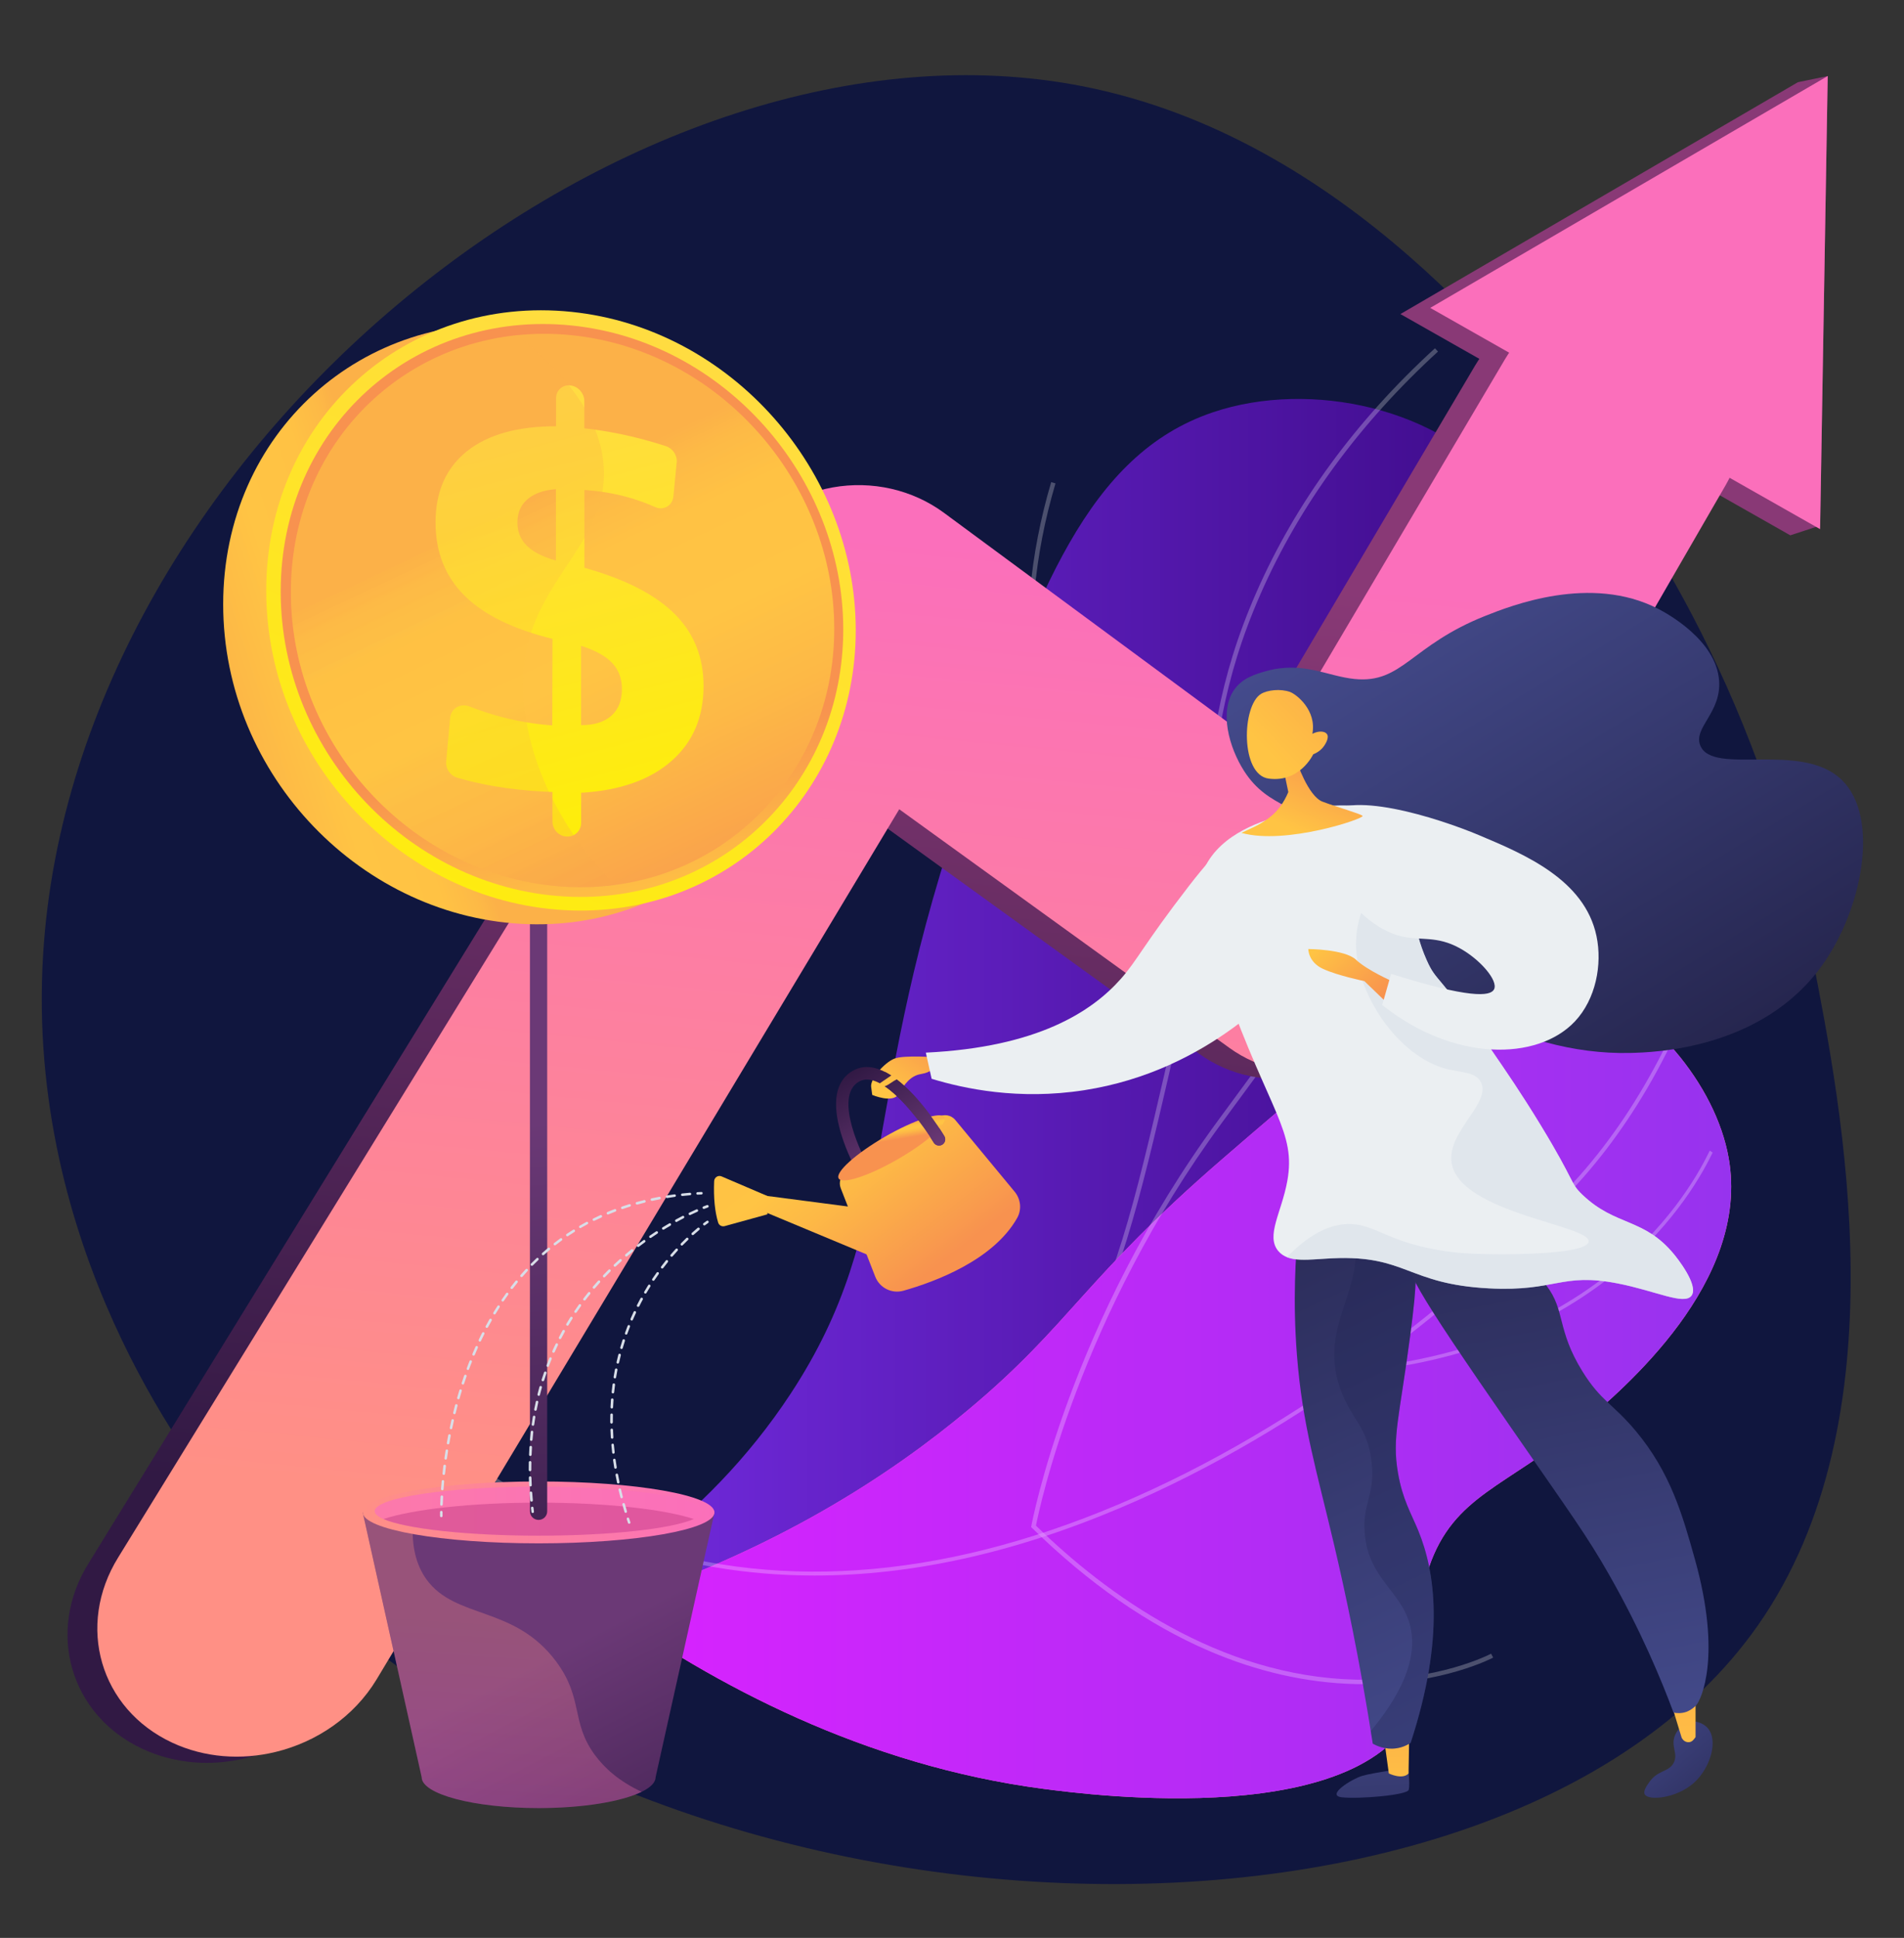<svg width="456" height="464" viewBox="0 0 456 464" fill="none" xmlns="http://www.w3.org/2000/svg">
<rect x="0" y="0" width="456" height="464" fill="#333333" stroke="none"/>
<path d="M434.046 229.102C441.198 265.632 455.714 339.672 420.994 389.193C357.969 479.076 143.649 472.754 53.132 359.423C45.301 349.631 6.041 298.51 10.326 228.529C17.749 107.14 151.873 -0.457 259.365 20.667C322.269 33.04 364.08 87.148 381.296 109.419C388.373 118.608 420.874 161.882 434.046 229.102Z" fill="#10163E"/>
<path d="M119.538 392.06C140.164 382.282 168.848 364.87 189.308 333.772C216.136 292.988 205.227 264.5 231.677 189.343C248.395 141.814 260.557 108.83 290.478 98.721C313.926 90.799 345.491 97.876 359.916 116.857C371.911 132.64 373.465 158.502 370.915 175.779C368.833 189.856 363.929 199 369.361 208.521C374.914 218.253 384.737 216.91 390.38 224.621C401.832 240.238 381.659 273.252 378.399 278.593C342.141 337.967 268.856 362.29 236.762 372.505C210.236 380.94 170.236 390.717 119.538 392.06Z" fill="url(#paint0_linear)"/>
<g opacity="0.5">
<path opacity="0.5" d="M97.584 397.959L97.524 396.888C128.425 395.289 156.128 390.43 179.863 382.478C214.883 370.724 240.202 352.467 255.125 328.204C266.819 309.208 271.904 287.269 278.935 256.91C284.548 232.678 286.343 215.009 287.928 199.407C289.995 179.053 291.624 162.968 300.889 141.859C310.289 120.433 324.684 100.758 343.665 83.391L344.39 84.175C325.514 101.452 311.21 121.007 301.87 142.282C292.681 163.24 291.051 179.249 288.999 199.513C287.415 215.145 285.619 232.859 279.976 257.152C273.186 286.454 267.814 309.615 256.03 328.763C240.972 353.252 215.457 371.66 180.195 383.489C156.385 391.486 128.576 396.36 97.584 397.959Z" fill="white"/>
<path opacity="0.5" d="M283.311 239.74L282.858 239.347C282.722 239.226 269.293 227.246 258.807 206.077C252.651 193.644 248.697 180.532 247.068 167.072C245.016 150.264 246.6 132.881 251.76 115.439L252.786 115.741C247.656 133.047 246.102 150.279 248.124 166.952C249.753 180.29 253.661 193.297 259.757 205.609C269.067 224.425 280.7 235.892 283.115 238.14C309.731 199.528 341.281 180.124 363.1 170.633C386.864 160.298 404.563 159.166 404.744 159.151L404.805 160.222C404.624 160.237 387.076 161.369 363.477 171.644C341.704 181.12 310.184 200.554 283.643 239.257L283.311 239.74Z" fill="white"/>
</g>
<path d="M144.6 384.621C170.794 403.286 206.992 422.705 249.919 428.318C260.873 429.752 328.561 438.609 339.697 407.556C343.62 396.617 337.207 389.963 342.231 375.266C348.176 357.854 360.987 356.043 378.414 341.362C388.81 332.596 419.259 306.96 414.008 277.265C410.87 259.521 395.117 241.128 378.158 234.927C353.291 225.828 330.689 244.719 292.907 277.371C259.41 306.311 256.407 317.084 231.994 337.484C213.857 352.648 185.958 371.434 144.6 384.621Z" fill="url(#paint1_linear)"/>
<path d="M144.6 384.621C170.794 403.286 206.992 422.705 249.919 428.318C260.873 429.752 328.561 438.609 339.697 407.556C343.62 396.617 337.207 389.963 342.231 375.266C348.176 357.854 360.987 356.043 378.414 341.362C388.81 332.596 419.259 306.96 414.008 277.265C410.87 259.521 395.117 241.128 378.158 234.927C353.291 225.828 330.689 244.719 292.907 277.371C259.41 306.311 256.407 317.084 231.994 337.484C213.857 352.648 185.958 371.434 144.6 384.621Z" fill="url(#paint2_linear)"/>
<g opacity="0.5">
<path opacity="0.5" d="M195.111 377.236C178.776 377.236 163.069 374.569 148.043 369.223C120.779 359.51 96.708 341.72 76.525 316.334L77.245 315.759C97.323 341.001 121.237 358.7 148.344 368.347C184.456 381.197 224.639 378.478 267.767 360.255C312.688 341.275 349.573 310.243 372.583 287.55C388.538 271.824 400.894 250.687 409.297 224.74L410.174 225.027C401.719 251.119 389.297 272.387 373.224 288.217C350.148 310.962 313.172 342.086 268.107 361.118C242.715 371.863 218.291 377.236 195.111 377.236Z" fill="white"/>
<path opacity="0.5" d="M315.021 329.121L315.01 328.708C315.01 328.591 314.577 316.2 318.013 300.177C321.192 285.381 328.426 264.372 344.822 248.279L345.395 248.881C329.15 264.832 321.975 285.664 318.819 300.343C315.746 314.62 315.769 325.997 315.816 328.272C380.058 325.855 403.536 287.704 409.204 276.044C409.368 275.714 409.438 275.572 409.485 275.502L410.174 275.961L409.824 275.737L410.174 275.961C410.151 276.009 410.046 276.209 409.94 276.421C404.202 288.211 380.42 326.846 315.419 329.133L315.021 329.121Z" fill="white"/>
<path opacity="0.5" d="M326.705 403.256C326.026 403.256 325.347 403.241 324.653 403.226C312.945 402.939 301.115 400.268 289.482 395.259C274.966 389.012 260.723 379.114 247.158 365.836L246.962 365.64L247.007 365.368C247.098 364.885 256 316.843 291.835 268.122L328.018 218.933L328.878 219.566L292.696 268.755C258.414 315.364 248.893 361.294 248.108 365.293C264.947 381.724 291.851 401.37 324.684 402.17C344.359 402.652 356.973 396.028 357.109 395.953L357.607 396.889C357.486 396.964 345.491 403.256 326.705 403.256Z" fill="white"/>
</g>
<path d="M58.881 420.955C50.688 422.946 41.907 422.373 34.106 418.737C16.814 410.679 11.005 390.747 21.19 374.346L169.693 133.183C174.566 125.337 182.82 119.875 192.28 118.185C201.711 116.495 211.428 118.728 218.942 124.266L297.343 182.116L353.261 87.555C361.621 73.402 380.225 68.8 394.77 77.159C409.225 85.458 414.31 103.489 406.192 117.567L334.114 242.244C329.633 250.015 321.907 255.598 312.944 257.559C303.937 259.521 294.551 257.635 287.248 252.339L208.229 195.243L83.038 403.618C77.652 412.505 68.689 418.571 58.881 420.955Z" fill="url(#paint3_linear)"/>
<path d="M428.765 128.174L335.396 75.198L430.591 19.686L437.728 18.207L435.917 125.835L428.765 128.174Z" fill="url(#paint4_linear)"/>
<path d="M66.019 419.476C57.825 421.468 49.044 420.895 41.243 417.258C23.951 409.201 18.142 389.269 28.327 372.867L176.83 131.705C181.704 123.859 189.957 118.397 199.418 116.707C208.848 115.017 218.565 117.25 226.079 122.788L304.48 180.638L360.399 86.077C368.758 71.924 387.362 67.322 401.908 75.681C416.363 83.98 421.448 102.011 413.33 116.088L341.266 240.781C336.785 248.552 329.06 254.135 320.097 256.096C311.089 258.058 301.704 256.172 294.401 250.875L215.366 193.765L90.176 402.139C84.789 411.027 75.841 417.092 66.019 419.476Z" fill="url(#paint5_linear)"/>
<path d="M435.903 126.695L342.534 73.719L437.728 18.208L435.903 126.695Z" fill="url(#paint6_linear)"/>
<path d="M86.871 362.124L100.978 425.512C100.978 429.601 113.517 432.92 128.998 432.92C144.464 432.92 157.018 429.601 157.018 425.512L171.126 362.124H86.871Z" fill="url(#paint7_linear)"/>
<path opacity="0.3" d="M142.503 420.246C136.618 412.279 139.832 406.757 133.193 397.824C123.174 384.365 109.096 387.775 102.14 378.164C99.726 374.814 98.142 369.835 99.123 362.124H86.886L100.994 425.512C100.994 429.601 113.532 432.92 129.013 432.92C139.681 432.92 148.946 431.351 153.683 429.027C148.161 426.462 144.736 423.264 142.503 420.246Z" fill="url(#paint8_linear)"/>
<path d="M171.111 362.124C171.111 366.213 152.25 369.533 128.998 369.533C105.732 369.533 86.886 366.213 86.886 362.124C86.886 358.035 105.747 354.716 128.998 354.716C152.25 354.716 171.111 358.02 171.111 362.124Z" fill="url(#paint9_linear)"/>
<path opacity="0.69" d="M128.983 367.692C150.657 367.692 168.228 365.064 168.228 361.822C168.228 358.581 150.657 355.953 128.983 355.953C107.308 355.953 89.737 358.581 89.737 361.822C89.737 365.064 107.308 367.692 128.983 367.692Z" fill="url(#paint10_linear)"/>
<path d="M91.835 363.708C97.085 366.017 111.737 367.692 128.998 367.692C146.26 367.692 160.896 366.032 166.162 363.708C159.07 361.37 145.098 359.785 128.998 359.785C112.898 359.785 98.926 361.37 91.835 363.708Z" fill="#C53C85" fill-opacity="0.49"/>
<path d="M128.983 363.92C127.836 363.92 126.916 362.999 126.916 361.852V219.325C126.916 218.178 127.836 217.258 128.983 217.258C130.13 217.258 131.05 218.178 131.05 219.325V361.852C131.065 362.999 130.13 363.92 128.983 363.92Z" fill="url(#paint11_linear)"/>
<path d="M194.633 154.206C194.633 192.407 164.762 222.447 126.593 221.28C86.865 220.06 53.45 185.753 53.45 144.688C53.45 103.622 86.865 73.825 126.593 77.964C164.762 81.932 194.633 116.005 194.633 154.206Z" fill="url(#paint12_linear)"/>
<path d="M204.947 150.917C204.947 189.117 175.077 219.158 136.908 217.991C97.179 216.77 63.764 182.464 63.764 141.398C63.764 100.343 97.179 70.536 136.908 74.674C175.077 78.643 204.947 112.716 204.947 150.917Z" fill="url(#paint13_linear)"/>
<path d="M201.955 150.715C201.955 187.229 173.379 215.9 136.908 214.723C99.025 213.492 67.223 180.756 67.223 141.632C67.223 102.508 99.025 74.059 136.908 77.932C173.368 81.667 201.955 114.191 201.955 150.715Z" fill="url(#paint14_linear)"/>
<path d="M199.801 150.566C199.801 185.881 172.148 213.576 136.897 212.388C100.33 211.157 69.663 179.535 69.663 141.791C69.663 104.046 100.33 76.552 136.897 80.256C172.148 83.832 199.801 115.252 199.801 150.566Z" fill="url(#paint15_linear)"/>
<path d="M136.547 92.278C138.425 92.459 139.942 94.146 139.942 96.045V102.55C143.688 102.964 147.445 103.622 151.212 104.503C153.981 105.15 156.74 105.935 159.478 106.826C161.123 107.368 162.237 109.023 162.067 110.731L161.271 118.881C161.059 121.046 158.926 122.319 156.91 121.417C155.106 120.611 153.26 119.921 151.371 119.348C148.071 118.35 144.58 117.692 140.919 117.395L139.964 117.321V135.944C149.747 138.682 156.931 142.364 161.579 147.001C166.195 151.606 168.497 157.358 168.497 164.255C168.497 171.715 165.951 177.689 160.836 182.188C155.7 186.719 148.495 189.266 139.178 189.818V196.991C139.178 198.901 137.661 200.376 135.783 200.302H135.719C133.841 200.227 132.313 198.614 132.313 196.704V189.627L130.795 189.563C126.424 189.361 122.243 188.916 118.242 188.226C115.282 187.706 112.395 187.048 109.573 186.231C107.864 185.743 106.697 184.109 106.856 182.368L107.801 171.884C108.002 169.624 110.284 168.298 112.438 169.147C114.953 170.134 117.489 170.972 120.067 171.651C124.078 172.712 128.143 173.391 132.26 173.688L132.323 152.975C122.932 150.651 115.897 147.213 111.281 142.65C106.644 138.066 104.31 132.209 104.31 125.078C104.31 117.703 106.835 112.005 111.865 108.015C116.873 104.036 123.983 102.062 133.172 102.062V95.419C133.141 93.499 134.669 92.098 136.547 92.278ZM133.14 117.13C130.233 117.342 127.973 118.138 126.349 119.518C124.726 120.908 123.919 122.765 123.919 125.11C123.919 127.328 124.673 129.174 126.169 130.659C127.665 132.145 129.989 133.334 133.14 134.214V117.13ZM139.157 154.63V173.625C142.309 173.635 144.728 172.882 146.426 171.364C148.113 169.858 148.951 167.725 148.951 164.976C148.951 162.462 148.166 160.382 146.606 158.726C145.036 157.06 142.553 155.702 139.157 154.63Z" fill="url(#paint16_linear)"/>
<path opacity="0.3" d="M125.522 159.214C127.644 138.225 146.935 129.344 144.42 110.031C142.871 98.136 133.851 88.108 123.792 80.277C93.274 83.481 69.674 108.747 69.674 141.801C69.674 179.546 100.341 211.167 136.908 212.398C140.462 212.515 143.922 212.335 147.296 211.889C132.769 197.426 123.696 177.243 125.522 159.214Z" fill="url(#paint17_linear)"/>
<path d="M404.75 412.034C406.027 412.106 407.748 412.431 408.895 413.66C411.671 416.625 409.617 423.33 405.712 426.855C401.566 430.578 394.866 431.229 393.922 429.656C393.46 428.879 394.404 427.541 394.959 426.746C397.069 423.728 399.604 424.36 400.807 422.137C402.047 419.878 399.993 418.143 401.196 415.396C401.973 413.624 403.602 412.594 404.75 412.034Z" fill="url(#paint18_linear)"/>
<path d="M337.229 423.292C337.229 423.292 337.726 427.203 337.394 428.531C337.063 429.841 325.349 430.792 321.389 430.343C317.411 429.895 323.747 425.929 326.288 425.194C328.812 424.44 337.229 423.292 337.229 423.292Z" fill="url(#paint19_linear)"/>
<path d="M331.367 415.52L332.618 424.621C332.618 424.621 335.81 426.221 337.34 424.642L337.508 415.104L331.367 415.52Z" fill="url(#paint20_linear)"/>
<path d="M310.967 293.818C310.273 300.699 309.594 311.396 310.605 324.373C311.918 341.272 315.298 351.97 319.538 369.986C322.133 381.001 325.618 397.206 328.772 417.485C329.511 417.907 331.654 419.009 334.43 418.602C335.984 418.375 337.146 417.757 337.84 417.304C346.124 391.985 343.68 376.293 339.681 366.515C337.976 362.351 335.909 359.062 334.807 352.649C333.344 344.169 335.154 339.431 337.735 319.801C339.575 305.814 339.259 303.641 338.036 301.544C333.133 293.154 318.195 293.32 310.967 293.818Z" fill="url(#paint21_linear)"/>
<path opacity="0.3" d="M339.681 366.515C337.976 362.351 335.909 359.061 334.808 352.649C333.344 344.169 335.155 339.431 337.735 319.801C339.576 305.813 339.259 303.641 338.037 301.543C335.381 296.987 329.753 294.965 324.004 294.135C324.08 294.437 324.155 294.723 324.215 295.01C327.233 308.771 315.736 317.16 320.911 332.294C323.461 339.748 327.55 341.453 328.501 350.114C329.391 358.216 326.162 359.906 326.856 367.27C327.882 378.284 335.713 380.94 337.75 389.374C339.078 394.852 337.961 402.864 328.304 414.467C328.47 415.463 328.621 416.474 328.787 417.485C329.527 417.907 331.669 419.009 334.445 418.601C336 418.375 337.161 417.756 337.856 417.304C346.124 391.985 343.68 376.293 339.681 366.515Z" fill="#212350"/>
<path d="M399.94 406.868L402.684 415.861C403.044 417.074 404.519 417.574 405.411 416.735C405.634 416.521 405.857 416.253 406.08 415.914V404.869L399.94 406.868Z" fill="url(#paint22_linear)"/>
<path d="M337.735 300.367C335.879 303.128 338.022 307.353 361.982 341.966C376.151 362.441 379.983 367.572 385.37 377.032C393.065 390.552 397.924 402.336 400.806 410.061C401.5 410.197 402.677 410.318 403.959 409.85C403.959 409.85 405.181 409.397 406.192 408.341C407.384 407.089 412.454 396.617 405.891 373.23C402.948 362.743 400.096 352.589 391.737 342.6C386.29 336.097 383.408 335.493 378.987 328.356C372.786 318.337 374.944 313.796 370.372 307.82C362.073 296.987 341.643 294.527 337.735 300.367Z" fill="url(#paint23_linear)"/>
<path d="M319.961 202.124C311.723 192.271 303.937 193.946 297.947 184.591C294.401 179.053 291.866 170.241 295.684 165.006C297.66 162.29 300.723 161.399 303.168 160.705C312.085 158.216 317.773 161.912 324.428 162.576C335.925 163.708 337.796 154.579 355.737 147.457C361.787 145.058 380.98 137.423 397.17 145.798C399.252 146.884 410.991 153.236 411.716 162.954C412.289 170.649 405.499 174.225 407.204 178.48C410.146 185.903 431.527 177.273 441.184 186.824C450.192 195.726 446.133 217.605 436.34 231.215C421.855 251.343 395.888 251.977 390.456 252.113C363.251 252.776 335.533 236.013 327.415 216.669C325.65 212.459 324.639 207.722 319.961 202.124Z" fill="url(#paint24_linear)"/>
<path d="M224.524 253.184C224.524 253.184 216.527 252.536 214.174 253.486C211.835 254.422 208.38 258.299 208.636 260.231C208.893 262.162 208.893 262.162 208.893 262.162C208.893 262.162 213.857 264.29 215.23 261.936C216.588 259.582 218.082 257.56 220.556 257.168C223.016 256.76 224.524 255.553 224.524 253.184Z" fill="url(#paint25_linear)"/>
<path d="M201.348 284.493L209.617 305.678C210.673 308.379 213.585 309.827 216.377 309.043C223.906 306.915 237.908 301.74 243.612 291.615C244.743 289.609 244.472 287.104 242.993 285.323L228.78 268.152C227.784 266.96 226.064 266.659 224.736 267.458L202.661 280.631C201.348 281.43 200.79 283.06 201.348 284.493Z" fill="url(#paint26_linear)"/>
<path d="M178.61 285.685L206.81 289.367L209.949 301.347L179.983 288.854L178.61 285.685Z" fill="url(#paint27_linear)"/>
<path d="M171.035 282.803C170.869 286.862 171.216 290.121 171.986 292.702C172.182 293.381 172.876 293.758 173.555 293.577L183.785 290.755V286.364L172.816 281.672C171.986 281.31 171.08 281.913 171.035 282.803Z" fill="url(#paint28_linear)"/>
<path d="M205.995 280.148C205.467 280.148 204.954 279.861 204.683 279.363C204.29 278.639 195.116 261.453 204.321 256.338C213.344 251.313 224.886 269.888 226.169 272.03C226.591 272.739 226.365 273.645 225.656 274.082C224.947 274.505 224.041 274.278 223.604 273.569C220.722 268.801 211.276 255.855 205.769 258.948C199.221 262.6 207.218 277.794 207.308 277.945C207.7 278.669 207.429 279.575 206.705 279.967C206.478 280.088 206.237 280.148 205.995 280.148Z" fill="url(#paint29_linear)"/>
<path d="M226.215 267.518C227.075 268.997 222.08 273.478 215.079 277.522C208.078 281.566 201.711 283.648 200.851 282.154C199.99 280.676 204.985 276.194 211.986 272.151C218.987 268.122 225.355 266.04 226.215 267.518Z" fill="url(#paint30_linear)"/>
<path d="M226.169 272.03C225.233 270.476 218.851 260.2 211.97 256.669C211.88 257.68 211.623 258.691 211.216 259.657C216.15 262.584 221.552 270.159 223.619 273.569C224.041 274.278 224.962 274.504 225.671 274.082C226.365 273.644 226.591 272.739 226.169 272.03Z" fill="url(#paint31_linear)"/>
<path d="M216.573 255.387L210.703 259.385C210.703 259.385 210.748 261.106 213.208 259.385C215.667 257.665 217.282 257.545 217.282 257.545L216.573 255.387Z" fill="url(#paint32_linear)"/>
<path d="M221.733 252.038C222.201 254.12 222.653 256.202 223.121 258.3C230.892 260.668 243.959 263.475 259.681 261.031C289.783 256.353 307.588 235.893 312.401 229.948C312.461 216.278 308.206 204.252 301.265 202.788C299.922 202.502 300.405 191.834 284.804 212.053C273.834 226.266 272.401 229.918 268.387 234.429C261.507 242.17 248.546 250.755 221.733 252.038Z" fill="url(#paint33_linear)"/>
<path d="M335.471 197.552C327.369 189.374 310.771 194.127 307.497 195.063C302.744 196.421 292.559 199.333 288.515 207.737C286.599 211.736 286.252 216.564 293.419 236.541C304.177 266.492 310.454 270.944 308.297 282.803C306.939 290.287 303.106 295.885 306.124 299.522C308.598 302.494 313.457 301.513 319.311 301.257C336.86 300.502 337.086 307.458 356.611 308.469C372.725 309.299 373.797 304.621 387.467 307.292C396.581 309.073 403.401 312.588 405.121 310.204C406.916 307.715 401.499 301.015 400.941 300.336C393.714 291.54 386.939 293.667 379.002 286.078C375.909 283.12 377.448 283.286 368.998 269.42C364.396 261.86 360.639 256.398 357.109 251.268C344.283 232.618 344.087 235.289 341.688 229.887C334.551 213.848 342.714 204.87 335.471 197.552Z" fill="url(#paint34_linear)"/>
<path opacity="0.57" d="M400.926 300.351C393.699 291.555 386.924 293.682 378.987 286.093C375.894 283.135 377.433 283.301 368.983 269.435C364.381 261.875 360.624 256.413 357.094 251.283C344.268 232.633 344.072 235.304 341.673 229.902C336.135 217.454 339.817 209.261 338.353 202.788C330.206 208.582 325.151 216.79 324.774 224.923C324.185 237.643 334.928 253.124 346.652 256.006C349.957 256.821 353.246 256.609 354.604 258.993C357.441 263.958 346.501 270.883 347.648 278.397C349.489 290.483 381.024 293.335 380.481 297.304C380.089 300.155 363.491 300.427 356.852 300.291C352.959 300.216 349.293 300.14 344.419 299.295C332.363 297.213 329.361 293.275 323.521 293.079C319.643 292.943 314.498 294.497 308.191 301.03C310.877 302.102 314.785 301.483 319.296 301.287C336.845 300.533 337.071 307.488 356.596 308.499C372.71 309.329 373.782 304.652 387.452 307.322C396.566 309.103 403.386 312.619 405.106 310.235C406.901 307.715 401.469 301.015 400.926 300.351Z" fill="#D8DEE8"/>
<path d="M333.358 234.911C333.358 234.911 327.432 232.315 324.751 229.791C322.069 227.268 313.335 227.232 313.335 227.232C313.335 227.232 313.281 230.35 316.869 231.99C320.456 233.631 326.762 234.911 326.762 234.911L332.289 240.246L333.358 234.911Z" fill="url(#paint35_linear)"/>
<path d="M317.169 195.847C321.862 188.544 344.645 195.937 354.242 199.981C365.076 204.538 379.5 210.588 382.352 224.123C383.785 230.958 382.186 239.242 377.192 244.553C368.214 254.089 348.071 254.24 331.035 240.63C331.745 238.14 332.454 235.666 333.163 233.176C351.843 239.061 356.943 238.623 357.818 236.888C358.874 234.806 354.483 229.706 349.579 227.02C344.087 224.002 340.27 225.255 335.773 224.229C323.28 221.347 312.929 202.44 317.169 195.847Z" fill="url(#paint36_linear)"/>
<path d="M310.498 182.182C310.498 182.182 313.271 190.63 316.73 191.941C320.189 193.253 325.646 194.768 326.332 195.345C327.018 195.923 307.978 202.403 297.318 199.421C300.36 198.031 301.18 197.578 301.18 197.578C301.985 197.125 303.506 196.298 304.922 194.986C305.891 194.096 307.397 192.425 308.545 189.646L307.546 184.852L310.498 182.182Z" fill="url(#paint37_linear)"/>
<path d="M314.508 180.606C314.508 180.606 311.338 187.457 303.797 186.418C297.056 185.476 297.39 168.981 301.995 166.156C303.53 165.214 306.633 164.857 308.935 165.669C310.537 166.253 315.375 170.085 314.307 175.702C315.809 174.923 317.277 175.053 317.778 175.735C318.445 176.612 317.377 178.203 317.144 178.56C316.276 179.826 315.075 180.378 314.508 180.606Z" fill="url(#paint38_linear)"/>
<path d="M105.686 363.271C105.52 363.271 105.384 363.135 105.384 362.969C105.384 362.969 105.384 362.653 105.384 362.049C105.384 361.883 105.535 361.747 105.686 361.747C105.852 361.747 105.988 361.883 105.988 362.049C105.988 362.638 105.988 362.954 105.988 362.954C106.003 363.135 105.867 363.271 105.686 363.271C105.701 363.271 105.686 363.271 105.686 363.271Z" fill="#D8DEE8"/>
<path d="M105.731 360.525C105.55 360.525 105.414 360.374 105.43 360.208C105.445 359.665 105.475 359.046 105.52 358.352C105.535 358.186 105.671 358.051 105.837 358.066C106.003 358.081 106.139 358.217 106.124 358.383C106.078 359.062 106.063 359.68 106.033 360.223C106.033 360.389 105.897 360.525 105.731 360.525ZM105.943 356.828C105.927 356.828 105.927 356.828 105.912 356.828C105.746 356.813 105.611 356.662 105.626 356.496C105.671 355.908 105.716 355.289 105.777 354.656C105.792 354.49 105.943 354.354 106.109 354.384C106.275 354.399 106.395 354.55 106.38 354.716C106.32 355.365 106.274 355.968 106.229 356.557C106.229 356.708 106.093 356.828 105.943 356.828ZM106.274 353.147C106.259 353.147 106.259 353.147 106.244 353.147C106.078 353.132 105.958 352.981 105.973 352.815C106.033 352.226 106.109 351.608 106.184 350.974C106.199 350.808 106.35 350.687 106.531 350.702C106.697 350.717 106.818 350.883 106.803 351.049C106.727 351.683 106.652 352.287 106.591 352.875C106.561 353.026 106.44 353.147 106.274 353.147ZM106.742 349.48C106.727 349.48 106.712 349.48 106.697 349.48C106.531 349.45 106.41 349.299 106.44 349.133C106.531 348.53 106.622 347.926 106.712 347.307C106.742 347.141 106.893 347.021 107.059 347.051C107.225 347.081 107.346 347.232 107.316 347.398C107.21 348.017 107.119 348.62 107.044 349.224C107.029 349.375 106.893 349.48 106.742 349.48ZM107.316 345.829C107.301 345.829 107.285 345.829 107.255 345.829C107.089 345.799 106.984 345.648 107.014 345.482C107.119 344.878 107.225 344.275 107.346 343.656C107.376 343.49 107.542 343.384 107.708 343.415C107.874 343.445 107.98 343.611 107.949 343.777C107.829 344.395 107.723 344.999 107.617 345.587C107.602 345.723 107.467 345.829 107.316 345.829ZM108.025 342.207C108.01 342.207 107.98 342.207 107.964 342.207C107.798 342.177 107.693 342.011 107.723 341.845C107.844 341.257 107.98 340.653 108.115 340.035C108.145 339.869 108.311 339.763 108.477 339.808C108.643 339.839 108.749 340.005 108.704 340.17C108.568 340.774 108.432 341.378 108.311 341.966C108.281 342.117 108.161 342.207 108.025 342.207ZM108.84 338.616C108.809 338.616 108.794 338.616 108.764 338.601C108.598 338.556 108.493 338.39 108.538 338.224C108.689 337.636 108.84 337.032 108.99 336.428C109.036 336.263 109.202 336.172 109.368 336.217C109.534 336.263 109.624 336.428 109.579 336.594C109.413 337.198 109.262 337.786 109.126 338.375C109.096 338.511 108.975 338.616 108.84 338.616ZM109.79 335.04C109.76 335.04 109.73 335.04 109.7 335.025C109.534 334.98 109.443 334.814 109.488 334.648C109.654 334.06 109.835 333.471 110.016 332.868C110.062 332.702 110.243 332.611 110.394 332.671C110.56 332.717 110.65 332.898 110.59 333.049C110.409 333.637 110.243 334.226 110.077 334.814C110.047 334.95 109.926 335.04 109.79 335.04ZM110.861 331.51C110.831 331.51 110.801 331.51 110.771 331.495C110.605 331.449 110.53 331.268 110.575 331.102C110.771 330.514 110.967 329.94 111.163 329.352C111.224 329.186 111.39 329.11 111.556 329.171C111.722 329.231 111.797 329.397 111.737 329.563C111.54 330.152 111.344 330.725 111.148 331.298C111.118 331.434 110.997 331.51 110.861 331.51ZM112.069 328.024C112.038 328.024 111.993 328.024 111.963 328.009C111.797 327.949 111.722 327.768 111.782 327.617C111.993 327.043 112.219 326.47 112.446 325.881C112.506 325.731 112.687 325.64 112.838 325.716C112.989 325.776 113.079 325.957 113.004 326.108C112.778 326.681 112.551 327.255 112.34 327.828C112.31 327.949 112.204 328.024 112.069 328.024ZM113.427 324.599C113.381 324.599 113.351 324.584 113.306 324.569C113.155 324.508 113.079 324.327 113.14 324.161C113.381 323.588 113.623 323.03 113.879 322.456C113.955 322.305 114.136 322.23 114.287 322.305C114.437 322.381 114.513 322.562 114.437 322.713C114.181 323.271 113.94 323.829 113.713 324.403C113.668 324.524 113.547 324.599 113.427 324.599ZM114.935 321.234C114.89 321.234 114.845 321.219 114.8 321.204C114.649 321.129 114.588 320.947 114.649 320.797C114.905 320.238 115.177 319.68 115.464 319.137C115.539 318.986 115.72 318.926 115.871 319.001C116.022 319.077 116.082 319.258 116.007 319.408C115.735 319.952 115.464 320.51 115.192 321.053C115.162 321.174 115.056 321.234 114.935 321.234ZM116.595 317.945C116.55 317.945 116.49 317.93 116.444 317.915C116.293 317.839 116.233 317.643 116.324 317.507C116.61 316.964 116.912 316.421 117.214 315.893C117.304 315.742 117.485 315.697 117.636 315.772C117.787 315.863 117.832 316.044 117.757 316.195C117.455 316.723 117.153 317.266 116.867 317.809C116.806 317.884 116.701 317.945 116.595 317.945ZM118.421 314.731C118.361 314.731 118.315 314.716 118.27 314.686C118.119 314.595 118.074 314.414 118.164 314.263C118.481 313.735 118.813 313.207 119.145 312.694C119.236 312.558 119.432 312.513 119.568 312.603C119.703 312.694 119.749 312.89 119.658 313.026C119.326 313.539 119.009 314.067 118.692 314.58C118.617 314.686 118.527 314.731 118.421 314.731ZM120.397 311.638C120.337 311.638 120.277 311.623 120.232 311.593C120.096 311.502 120.05 311.306 120.156 311.17C120.503 310.657 120.85 310.159 121.212 309.646C121.318 309.51 121.499 309.48 121.635 309.571C121.771 309.676 121.801 309.857 121.71 309.993C121.348 310.491 121.001 310.989 120.654 311.502C120.594 311.577 120.503 311.638 120.397 311.638ZM122.555 308.635C122.495 308.635 122.419 308.62 122.374 308.575C122.238 308.469 122.208 308.273 122.314 308.152C122.691 307.669 123.068 307.187 123.461 306.704C123.566 306.568 123.762 306.553 123.898 306.659C124.034 306.764 124.049 306.96 123.943 307.096C123.551 307.564 123.174 308.047 122.812 308.53C122.751 308.605 122.646 308.635 122.555 308.635ZM124.894 305.783C124.818 305.783 124.758 305.753 124.698 305.708C124.577 305.602 124.562 305.406 124.668 305.27C125.075 304.803 125.482 304.35 125.905 303.897C126.026 303.777 126.207 303.762 126.342 303.882C126.463 304.003 126.478 304.184 126.358 304.32C125.935 304.772 125.528 305.225 125.135 305.693C125.06 305.753 124.969 305.783 124.894 305.783ZM127.384 303.083C127.308 303.083 127.233 303.052 127.172 302.992C127.052 302.871 127.052 302.675 127.172 302.554C127.61 302.117 128.047 301.679 128.5 301.257C128.621 301.136 128.817 301.151 128.938 301.272C129.058 301.393 129.043 301.589 128.923 301.709C128.485 302.132 128.047 302.554 127.61 302.992C127.55 303.052 127.474 303.083 127.384 303.083ZM130.054 300.548C129.964 300.548 129.888 300.517 129.828 300.442C129.722 300.321 129.722 300.125 129.858 300.004C130.311 299.597 130.779 299.19 131.261 298.797C131.397 298.692 131.578 298.707 131.699 298.843C131.805 298.978 131.789 299.159 131.654 299.28C131.186 299.672 130.718 300.065 130.265 300.472C130.205 300.517 130.13 300.548 130.054 300.548ZM132.891 298.179C132.8 298.179 132.71 298.133 132.65 298.058C132.544 297.922 132.574 297.726 132.71 297.635C133.193 297.258 133.691 296.881 134.189 296.519C134.324 296.413 134.521 296.443 134.611 296.594C134.717 296.73 134.686 296.926 134.536 297.017C134.038 297.379 133.555 297.741 133.072 298.118C133.027 298.164 132.951 298.179 132.891 298.179ZM135.878 296.021C135.773 296.021 135.682 295.976 135.622 295.885C135.531 295.749 135.562 295.553 135.697 295.463C136.21 295.116 136.723 294.784 137.252 294.452C137.402 294.361 137.584 294.407 137.674 294.542C137.765 294.678 137.719 294.874 137.584 294.965C137.055 295.297 136.557 295.629 136.044 295.961C135.984 296.006 135.924 296.021 135.878 296.021ZM138.987 294.059C138.881 294.059 138.776 293.999 138.715 293.909C138.625 293.758 138.685 293.577 138.821 293.486C139.349 293.184 139.892 292.883 140.435 292.581C140.586 292.505 140.767 292.551 140.843 292.701C140.918 292.852 140.873 293.033 140.722 293.109C140.179 293.396 139.651 293.697 139.123 293.999C139.092 294.059 139.047 294.059 138.987 294.059ZM142.231 292.324C142.125 292.324 142.004 292.264 141.959 292.158C141.884 292.007 141.944 291.826 142.095 291.751C142.638 291.479 143.196 291.208 143.77 290.951C143.921 290.876 144.102 290.951 144.177 291.102C144.253 291.253 144.177 291.434 144.026 291.51C143.468 291.766 142.91 292.023 142.367 292.294C142.336 292.309 142.276 292.324 142.231 292.324ZM145.596 290.8C145.475 290.8 145.369 290.725 145.309 290.604C145.249 290.453 145.324 290.272 145.475 290.197C146.033 289.955 146.607 289.729 147.195 289.518C147.346 289.457 147.527 289.533 147.587 289.699C147.648 289.85 147.572 290.031 147.406 290.091C146.833 290.302 146.26 290.529 145.701 290.77C145.671 290.8 145.626 290.8 145.596 290.8ZM149.036 289.503C148.915 289.503 148.794 289.427 148.749 289.291C148.689 289.125 148.779 288.96 148.945 288.899C149.519 288.703 150.107 288.507 150.711 288.326C150.877 288.281 151.043 288.371 151.088 288.522C151.133 288.688 151.043 288.854 150.892 288.899C150.303 289.08 149.73 289.276 149.157 289.473C149.096 289.488 149.066 289.503 149.036 289.503ZM152.551 288.416C152.416 288.416 152.295 288.326 152.25 288.19C152.204 288.024 152.295 287.858 152.461 287.813C153.049 287.647 153.653 287.496 154.257 287.345C154.422 287.3 154.588 287.405 154.634 287.571C154.679 287.737 154.573 287.903 154.407 287.949C153.804 288.099 153.215 288.25 152.642 288.416C152.612 288.401 152.582 288.416 152.551 288.416ZM156.128 287.526C155.992 287.526 155.856 287.436 155.826 287.285C155.796 287.119 155.901 286.953 156.067 286.923C156.671 286.787 157.274 286.666 157.878 286.56C158.044 286.53 158.21 286.636 158.24 286.802C158.27 286.968 158.164 287.134 157.999 287.164C157.395 287.285 156.791 287.405 156.203 287.526C156.173 287.526 156.143 287.526 156.128 287.526ZM159.749 286.847C159.598 286.847 159.477 286.741 159.447 286.591C159.417 286.425 159.538 286.274 159.704 286.244C160.307 286.153 160.911 286.062 161.529 285.972C161.695 285.957 161.846 286.062 161.876 286.228C161.891 286.394 161.786 286.545 161.62 286.575C161.001 286.651 160.398 286.741 159.809 286.847C159.779 286.847 159.764 286.847 159.749 286.847ZM163.4 286.364C163.249 286.364 163.114 286.244 163.098 286.093C163.083 285.927 163.204 285.776 163.37 285.761C163.974 285.7 164.592 285.64 165.211 285.58C165.377 285.565 165.528 285.685 165.543 285.851C165.558 286.017 165.437 286.168 165.271 286.183C164.653 286.228 164.049 286.289 163.446 286.364C163.415 286.364 163.415 286.364 163.4 286.364Z" fill="#D8DEE8"/>
<path d="M167.067 286.047C166.901 286.047 166.765 285.927 166.765 285.761C166.75 285.595 166.886 285.444 167.052 285.444C167.354 285.429 167.67 285.414 167.972 285.399C168.153 285.384 168.289 285.519 168.289 285.685C168.289 285.851 168.168 286.002 168.002 286.002C167.701 286.017 167.399 286.032 167.082 286.047C167.082 286.047 167.082 286.047 167.067 286.047Z" fill="#D8DEE8"/>
<path d="M168.561 289.457C168.44 289.457 168.32 289.382 168.274 289.261C168.214 289.11 168.289 288.929 168.44 288.869C168.999 288.643 169.315 288.537 169.315 288.537C169.481 288.477 169.647 288.567 169.708 288.733C169.768 288.899 169.678 289.065 169.512 289.126C169.512 289.126 169.21 289.231 168.667 289.442C168.636 289.457 168.606 289.457 168.561 289.457Z" fill="#D8DEE8"/>
<path d="M127.294 359.544C127.143 359.544 127.007 359.424 126.992 359.273C126.932 358.654 126.886 358.051 126.841 357.447C126.826 357.281 126.962 357.13 127.128 357.115C127.294 357.115 127.445 357.236 127.46 357.402C127.505 358.005 127.55 358.609 127.611 359.212C127.626 359.378 127.505 359.529 127.339 359.544C127.309 359.544 127.294 359.544 127.294 359.544ZM127.037 355.908C126.871 355.908 126.735 355.787 126.735 355.621C126.705 355.003 126.675 354.399 126.66 353.796C126.66 353.63 126.796 353.479 126.962 353.479C127.128 353.479 127.279 353.615 127.279 353.781C127.294 354.384 127.324 354.988 127.354 355.591C127.369 355.757 127.233 355.908 127.067 355.908C127.052 355.908 127.037 355.908 127.037 355.908ZM126.932 352.272C126.766 352.272 126.63 352.136 126.63 351.97V351.502C126.63 351.049 126.63 350.582 126.645 350.129C126.645 349.963 126.766 349.827 126.962 349.827C127.128 349.827 127.263 349.963 127.263 350.144C127.248 350.597 127.248 351.049 127.248 351.502V351.955C127.248 352.136 127.113 352.272 126.932 352.272C126.947 352.272 126.947 352.272 126.932 352.272ZM127.007 348.62C126.992 348.62 126.992 348.62 127.007 348.62C126.826 348.62 126.69 348.469 126.705 348.303C126.735 347.685 126.766 347.081 126.796 346.478C126.811 346.312 126.947 346.176 127.128 346.191C127.294 346.206 127.429 346.342 127.414 346.523C127.369 347.126 127.339 347.73 127.324 348.333C127.294 348.499 127.158 348.62 127.007 348.62ZM127.233 344.999C127.218 344.999 127.218 344.999 127.203 344.999C127.037 344.984 126.916 344.833 126.932 344.667C126.992 344.048 127.052 343.445 127.113 342.841C127.128 342.675 127.279 342.555 127.445 342.57C127.611 342.585 127.731 342.736 127.716 342.902C127.656 343.49 127.595 344.094 127.535 344.712C127.52 344.878 127.384 344.999 127.233 344.999ZM127.641 341.378C127.626 341.378 127.611 341.378 127.595 341.378C127.429 341.347 127.309 341.197 127.339 341.031C127.429 340.427 127.52 339.823 127.611 339.22C127.641 339.054 127.792 338.948 127.958 338.963C128.124 338.994 128.244 339.144 128.214 339.31C128.108 339.899 128.018 340.502 127.942 341.106C127.927 341.257 127.792 341.378 127.641 341.378ZM128.244 337.787C128.229 337.787 128.199 337.787 128.184 337.787C128.018 337.756 127.912 337.59 127.942 337.424C128.063 336.821 128.184 336.217 128.32 335.629C128.35 335.463 128.516 335.357 128.682 335.403C128.848 335.433 128.953 335.599 128.908 335.765C128.772 336.353 128.652 336.942 128.546 337.545C128.516 337.681 128.38 337.787 128.244 337.787ZM129.029 334.226C128.999 334.226 128.984 334.226 128.953 334.211C128.787 334.165 128.697 333.999 128.727 333.833C128.878 333.23 129.029 332.641 129.195 332.068C129.24 331.902 129.406 331.811 129.572 331.857C129.738 331.902 129.829 332.068 129.783 332.234C129.617 332.807 129.466 333.396 129.316 333.984C129.285 334.135 129.165 334.226 129.029 334.226ZM130.01 330.725C129.979 330.725 129.949 330.725 129.919 330.71C129.753 330.665 129.663 330.484 129.723 330.333C129.904 329.744 130.1 329.171 130.296 328.597C130.357 328.432 130.523 328.356 130.689 328.401C130.855 328.447 130.93 328.628 130.885 328.794C130.689 329.367 130.508 329.94 130.327 330.514C130.266 330.634 130.145 330.725 130.01 330.725ZM131.187 327.285C131.156 327.285 131.111 327.285 131.081 327.27C130.93 327.209 130.84 327.028 130.9 326.877C131.111 326.304 131.337 325.731 131.564 325.172C131.624 325.021 131.805 324.946 131.956 325.006C132.107 325.067 132.182 325.248 132.122 325.399C131.896 325.957 131.669 326.515 131.458 327.089C131.428 327.209 131.307 327.285 131.187 327.285ZM132.56 323.905C132.514 323.905 132.469 323.89 132.439 323.875C132.288 323.799 132.213 323.618 132.288 323.467C132.545 322.909 132.786 322.351 133.058 321.808C133.133 321.657 133.314 321.596 133.465 321.657C133.616 321.732 133.676 321.913 133.616 322.064C133.359 322.607 133.103 323.15 132.861 323.709C132.786 323.845 132.68 323.905 132.56 323.905ZM134.129 320.631C134.084 320.631 134.038 320.616 133.993 320.6C133.842 320.525 133.782 320.344 133.857 320.193C134.144 319.65 134.431 319.107 134.717 318.579C134.793 318.428 134.989 318.382 135.14 318.458C135.291 318.533 135.336 318.73 135.26 318.88C134.974 319.408 134.687 319.937 134.4 320.48C134.355 320.555 134.25 320.631 134.129 320.631ZM135.894 317.432C135.834 317.432 135.789 317.417 135.743 317.387C135.592 317.296 135.547 317.115 135.638 316.964C135.955 316.436 136.271 315.908 136.588 315.41C136.679 315.274 136.86 315.229 137.011 315.319C137.147 315.41 137.192 315.606 137.101 315.742C136.784 316.255 136.468 316.768 136.151 317.281C136.105 317.387 136 317.432 135.894 317.432ZM137.841 314.354C137.78 314.354 137.72 314.339 137.675 314.309C137.539 314.218 137.494 314.022 137.599 313.886C137.946 313.373 138.293 312.875 138.64 312.377C138.746 312.241 138.927 312.211 139.063 312.302C139.199 312.407 139.229 312.588 139.138 312.724C138.791 313.207 138.444 313.705 138.097 314.218C138.037 314.309 137.946 314.354 137.841 314.354ZM139.968 311.396C139.908 311.396 139.832 311.381 139.787 311.336C139.651 311.23 139.621 311.049 139.727 310.914C140.104 310.431 140.481 309.948 140.858 309.465C140.964 309.329 141.16 309.314 141.296 309.42C141.432 309.525 141.447 309.722 141.341 309.857C140.964 310.325 140.587 310.793 140.225 311.291C140.149 311.351 140.059 311.396 139.968 311.396ZM142.247 308.56C142.171 308.56 142.111 308.53 142.05 308.484C141.915 308.379 141.9 308.183 142.02 308.047C142.413 307.579 142.82 307.126 143.227 306.674C143.348 306.553 143.529 306.538 143.665 306.659C143.786 306.779 143.801 306.96 143.68 307.096C143.273 307.534 142.88 308.001 142.488 308.454C142.428 308.53 142.337 308.56 142.247 308.56ZM144.691 305.859C144.615 305.859 144.54 305.829 144.48 305.768C144.359 305.648 144.359 305.451 144.465 305.331C144.887 304.878 145.31 304.456 145.747 304.018C145.868 303.897 146.064 303.897 146.185 304.018C146.305 304.139 146.305 304.335 146.185 304.456C145.762 304.878 145.34 305.316 144.917 305.753C144.857 305.829 144.766 305.859 144.691 305.859ZM147.271 303.294C147.196 303.294 147.105 303.264 147.045 303.203C146.924 303.083 146.939 302.886 147.06 302.766C147.513 302.343 147.965 301.936 148.403 301.528C148.523 301.423 148.72 301.423 148.84 301.559C148.946 301.679 148.946 301.875 148.81 301.996C148.357 302.388 147.92 302.796 147.467 303.218C147.422 303.264 147.347 303.294 147.271 303.294ZM149.987 300.865C149.897 300.865 149.821 300.834 149.761 300.759C149.655 300.623 149.67 300.442 149.791 300.321C150.259 299.914 150.726 299.537 151.194 299.159C151.33 299.054 151.511 299.069 151.632 299.205C151.737 299.341 151.722 299.522 151.586 299.642C151.119 300.02 150.651 300.397 150.183 300.804C150.138 300.834 150.062 300.865 149.987 300.865ZM152.824 298.571C152.733 298.571 152.643 298.526 152.582 298.45C152.477 298.315 152.507 298.118 152.643 298.028C153.141 297.651 153.623 297.289 154.106 296.941C154.242 296.836 154.438 296.866 154.529 297.017C154.634 297.153 154.604 297.349 154.453 297.439C153.97 297.786 153.488 298.149 153.005 298.526C152.96 298.556 152.899 298.571 152.824 298.571ZM155.781 296.428C155.691 296.428 155.585 296.383 155.525 296.293C155.434 296.157 155.464 295.961 155.6 295.87C156.113 295.523 156.626 295.176 157.124 294.844C157.26 294.754 157.456 294.799 157.546 294.935C157.637 295.07 157.592 295.267 157.456 295.357C156.958 295.674 156.46 296.021 155.947 296.368C155.902 296.413 155.841 296.428 155.781 296.428ZM158.844 294.437C158.738 294.437 158.648 294.391 158.588 294.286C158.497 294.135 158.542 293.954 158.693 293.863C159.236 293.531 159.749 293.215 160.262 292.928C160.413 292.837 160.594 292.898 160.685 293.033C160.775 293.184 160.715 293.365 160.579 293.456C160.066 293.758 159.553 294.06 159.025 294.391C158.95 294.422 158.889 294.437 158.844 294.437ZM161.983 292.596C161.877 292.596 161.771 292.536 161.711 292.43C161.636 292.279 161.681 292.098 161.832 292.007C162.39 291.691 162.933 291.404 163.446 291.147C163.597 291.072 163.778 291.132 163.854 291.283C163.929 291.434 163.869 291.615 163.718 291.691C163.205 291.947 162.677 292.234 162.118 292.551C162.088 292.596 162.043 292.596 161.983 292.596ZM165.227 290.936C165.106 290.936 165 290.876 164.955 290.755C164.88 290.604 164.94 290.423 165.106 290.348C165.725 290.046 166.283 289.805 166.766 289.578C166.917 289.503 167.098 289.578 167.173 289.729C167.248 289.88 167.173 290.061 167.022 290.136C166.539 290.348 165.981 290.604 165.377 290.891C165.317 290.921 165.272 290.936 165.227 290.936Z" fill="#D8DEE8"/>
<path d="M127.581 362.275C127.43 362.275 127.294 362.155 127.279 362.004C127.249 361.702 127.203 361.385 127.173 361.083C127.158 360.917 127.279 360.767 127.445 360.752C127.611 360.736 127.762 360.857 127.777 361.023C127.807 361.325 127.852 361.627 127.882 361.928C127.898 362.094 127.777 362.245 127.611 362.275C127.596 362.275 127.596 362.275 127.581 362.275Z" fill="#D8DEE8"/>
<path d="M168.681 293.41C168.591 293.41 168.5 293.365 168.44 293.29C168.334 293.154 168.364 292.958 168.5 292.867C168.983 292.505 169.255 292.324 169.255 292.324C169.39 292.233 169.586 292.264 169.677 292.399C169.768 292.535 169.737 292.731 169.602 292.822C169.602 292.822 169.33 293.003 168.877 293.35C168.817 293.395 168.742 293.41 168.681 293.41Z" fill="#D8DEE8"/>
<path d="M149.851 362.23C149.715 362.23 149.594 362.139 149.564 362.019C149.383 361.43 149.217 360.857 149.066 360.268C149.021 360.103 149.111 359.937 149.277 359.891C149.443 359.846 149.609 359.937 149.654 360.103C149.82 360.676 149.986 361.249 150.152 361.838C150.198 362.004 150.107 362.17 149.941 362.215C149.911 362.23 149.881 362.23 149.851 362.23ZM148.885 358.745C148.749 358.745 148.628 358.654 148.583 358.518C148.432 357.93 148.281 357.341 148.146 356.753C148.1 356.587 148.206 356.421 148.372 356.391C148.538 356.345 148.704 356.451 148.734 356.617C148.87 357.19 149.006 357.779 149.157 358.367C149.202 358.533 149.096 358.699 148.93 358.745C148.945 358.745 148.915 358.745 148.885 358.745ZM148.07 355.214C147.934 355.214 147.799 355.108 147.768 354.972C147.648 354.369 147.527 353.78 147.421 353.192C147.391 353.026 147.497 352.86 147.663 352.83C147.829 352.8 147.995 352.905 148.025 353.071C148.13 353.66 148.251 354.248 148.372 354.837C148.402 355.003 148.296 355.168 148.13 355.199C148.115 355.214 148.085 355.214 148.07 355.214ZM147.406 351.668C147.255 351.668 147.135 351.562 147.104 351.411C146.999 350.808 146.908 350.204 146.833 349.616C146.803 349.45 146.923 349.299 147.089 349.269C147.255 349.239 147.406 349.359 147.436 349.525C147.512 350.114 147.602 350.702 147.708 351.306C147.738 351.472 147.617 351.623 147.452 351.653C147.436 351.653 147.421 351.668 147.406 351.668ZM146.908 348.077C146.757 348.077 146.622 347.956 146.607 347.805C146.531 347.202 146.471 346.598 146.425 345.995C146.41 345.829 146.531 345.678 146.697 345.663C146.863 345.648 147.014 345.768 147.029 345.934C147.074 346.523 147.15 347.126 147.21 347.73C147.225 347.896 147.104 348.047 146.938 348.062C146.923 348.077 146.923 348.077 146.908 348.077ZM146.591 344.471C146.425 344.471 146.29 344.35 146.29 344.184C146.244 343.58 146.214 342.962 146.199 342.373C146.199 342.207 146.32 342.056 146.501 342.056C146.667 342.056 146.818 342.177 146.818 342.358C146.833 342.947 146.863 343.55 146.908 344.154C146.923 344.32 146.788 344.471 146.622 344.486C146.591 344.471 146.591 344.471 146.591 344.471ZM146.456 340.864C146.29 340.864 146.154 340.729 146.154 340.563C146.154 340.336 146.154 340.11 146.154 339.884C146.154 339.506 146.154 339.114 146.169 338.737C146.169 338.571 146.305 338.45 146.486 338.435C146.652 338.435 146.788 338.571 146.788 338.752C146.788 339.129 146.773 339.506 146.773 339.884C146.773 340.11 146.773 340.321 146.773 340.548C146.757 340.714 146.622 340.864 146.456 340.864ZM146.516 337.243C146.516 337.243 146.501 337.243 146.516 337.243C146.335 337.228 146.199 337.092 146.214 336.926C146.244 336.308 146.275 335.704 146.32 335.116C146.335 334.95 146.471 334.814 146.652 334.829C146.818 334.844 146.954 334.995 146.938 335.161C146.893 335.749 146.863 336.353 146.833 336.956C146.818 337.122 146.682 337.243 146.516 337.243ZM146.788 333.637C146.773 333.637 146.773 333.637 146.757 333.637C146.591 333.622 146.471 333.471 146.486 333.305C146.546 332.701 146.622 332.098 146.697 331.494C146.712 331.328 146.878 331.208 147.044 331.238C147.21 331.253 147.331 331.419 147.301 331.585C147.225 332.173 147.15 332.777 147.089 333.365C147.074 333.516 146.938 333.637 146.788 333.637ZM147.255 330.046C147.24 330.046 147.225 330.046 147.21 330.046C147.044 330.016 146.923 329.865 146.954 329.699C147.059 329.095 147.165 328.492 147.27 327.903C147.301 327.737 147.467 327.632 147.633 327.662C147.799 327.692 147.904 327.858 147.874 328.024C147.753 328.612 147.648 329.201 147.557 329.789C147.542 329.94 147.406 330.046 147.255 330.046ZM147.949 326.5C147.934 326.5 147.904 326.5 147.889 326.485C147.723 326.455 147.617 326.289 147.663 326.123C147.799 325.519 147.934 324.931 148.085 324.357C148.13 324.191 148.296 324.101 148.462 324.131C148.628 324.176 148.719 324.342 148.689 324.508C148.538 325.082 148.402 325.67 148.266 326.259C148.221 326.409 148.085 326.5 147.949 326.5ZM148.855 322.999C148.825 322.999 148.794 322.999 148.764 322.984C148.598 322.939 148.508 322.773 148.553 322.607C148.719 322.019 148.9 321.445 149.081 320.872C149.126 320.706 149.307 320.631 149.473 320.676C149.639 320.721 149.715 320.902 149.67 321.068C149.488 321.626 149.307 322.2 149.141 322.788C149.111 322.909 148.991 322.999 148.855 322.999ZM149.971 319.559C149.941 319.559 149.896 319.559 149.866 319.544C149.7 319.484 149.624 319.318 149.685 319.152C149.896 318.578 150.107 318.005 150.318 317.447C150.379 317.296 150.56 317.22 150.711 317.281C150.862 317.341 150.952 317.522 150.877 317.673C150.665 318.231 150.454 318.79 150.243 319.363C150.213 319.484 150.092 319.559 149.971 319.559ZM151.299 316.194C151.254 316.194 151.224 316.179 151.178 316.164C151.028 316.104 150.952 315.923 151.012 315.757C151.254 315.199 151.51 314.64 151.752 314.097C151.827 313.946 152.008 313.871 152.159 313.946C152.31 314.022 152.385 314.203 152.31 314.354C152.054 314.897 151.812 315.44 151.571 315.998C151.525 316.134 151.42 316.194 151.299 316.194ZM152.823 312.92C152.778 312.92 152.733 312.905 152.687 312.89C152.536 312.815 152.476 312.634 152.551 312.483C152.823 311.939 153.11 311.396 153.396 310.868C153.472 310.717 153.668 310.672 153.819 310.747C153.97 310.823 154.015 311.019 153.94 311.17C153.653 311.683 153.381 312.226 153.11 312.769C153.049 312.86 152.944 312.92 152.823 312.92ZM154.558 309.736C154.513 309.736 154.453 309.721 154.407 309.691C154.256 309.601 154.211 309.42 154.302 309.269C154.619 308.741 154.92 308.213 155.237 307.715C155.328 307.579 155.509 307.534 155.66 307.624C155.796 307.715 155.841 307.896 155.75 308.047C155.433 308.544 155.132 309.057 154.815 309.586C154.769 309.691 154.664 309.736 154.558 309.736ZM156.475 306.674C156.414 306.674 156.354 306.658 156.309 306.628C156.173 306.538 156.127 306.342 156.218 306.206C156.565 305.693 156.912 305.195 157.259 304.712C157.365 304.576 157.546 304.546 157.682 304.637C157.817 304.727 157.848 304.923 157.757 305.059C157.41 305.542 157.078 306.025 156.731 306.538C156.671 306.628 156.58 306.674 156.475 306.674ZM158.587 303.731C158.527 303.731 158.451 303.716 158.406 303.671C158.27 303.565 158.24 303.384 158.346 303.248C158.723 302.75 159.1 302.283 159.462 301.815C159.568 301.679 159.764 301.664 159.9 301.77C160.035 301.875 160.051 302.071 159.945 302.207C159.583 302.66 159.206 303.143 158.828 303.626C158.768 303.686 158.677 303.731 158.587 303.731ZM160.85 300.91C160.775 300.91 160.714 300.879 160.654 300.834C160.518 300.729 160.518 300.532 160.624 300.397C161.031 299.929 161.439 299.461 161.831 299.039C161.952 298.918 162.133 298.903 162.269 299.024C162.389 299.144 162.404 299.325 162.284 299.461C161.891 299.884 161.499 300.336 161.092 300.804C161.031 300.879 160.941 300.91 160.85 300.91ZM163.295 298.239C163.219 298.239 163.144 298.209 163.083 298.148C162.963 298.028 162.963 297.832 163.083 297.711C163.521 297.258 163.959 296.821 164.366 296.428C164.487 296.308 164.683 296.308 164.803 296.443C164.924 296.564 164.924 296.76 164.788 296.881C164.381 297.273 163.959 297.696 163.506 298.148C163.461 298.209 163.385 298.239 163.295 298.239ZM165.905 295.734C165.814 295.734 165.739 295.704 165.679 295.629C165.573 295.508 165.573 295.312 165.709 295.191C166.207 294.738 166.674 294.346 167.082 293.999C167.218 293.893 167.399 293.908 167.519 294.044C167.625 294.18 167.61 294.361 167.474 294.482C167.067 294.829 166.614 295.221 166.116 295.659C166.056 295.704 165.98 295.734 165.905 295.734Z" fill="#D8DEE8"/>
<path d="M150.68 364.84C150.545 364.84 150.439 364.765 150.394 364.629C150.303 364.342 150.198 364.04 150.107 363.754C150.062 363.588 150.137 363.422 150.303 363.376C150.469 363.331 150.635 363.407 150.68 363.573C150.771 363.859 150.861 364.146 150.967 364.448C151.027 364.614 150.937 364.78 150.771 364.84C150.741 364.825 150.711 364.84 150.68 364.84Z" fill="#D8DEE8"/>
<defs>
<linearGradient id="paint0_linear" x1="119.538" y1="243.792" x2="393.864" y2="243.792" gradientUnits="userSpaceOnUse">
<stop stop-color="#782EE8"/>
<stop offset="1" stop-color="#37077E"/>
</linearGradient>
<linearGradient id="paint1_linear" x1="466.026" y1="335.116" x2="273.875" y2="330.408" gradientUnits="userSpaceOnUse">
<stop stop-color="#FF9085"/>
<stop offset="1" stop-color="#FB6FBB"/>
</linearGradient>
<linearGradient id="paint2_linear" x1="144.6" y1="331.609" x2="414.612" y2="331.609" gradientUnits="userSpaceOnUse">
<stop stop-color="#DA22FF"/>
<stop offset="1" stop-color="#9733EE"/>
</linearGradient>
<linearGradient id="paint3_linear" x1="201.018" y1="369.715" x2="224.501" y2="131.739" gradientUnits="userSpaceOnUse">
<stop stop-color="#311944"/>
<stop offset="1" stop-color="#893976"/>
</linearGradient>
<linearGradient id="paint4_linear" x1="357.1" y1="389.916" x2="381.023" y2="147.479" gradientUnits="userSpaceOnUse">
<stop stop-color="#311944"/>
<stop offset="1" stop-color="#893976"/>
</linearGradient>
<linearGradient id="paint5_linear" x1="208.163" y1="368.238" x2="231.645" y2="130.261" gradientUnits="userSpaceOnUse">
<stop stop-color="#FF9085"/>
<stop offset="1" stop-color="#FB6FBB"/>
</linearGradient>
<linearGradient id="paint6_linear" x1="361.332" y1="382.857" x2="384.783" y2="145.195" gradientUnits="userSpaceOnUse">
<stop stop-color="#FF9085"/>
<stop offset="1" stop-color="#FB6FBB"/>
</linearGradient>
<linearGradient id="paint7_linear" x1="177.731" y1="474.241" x2="136.064" y2="394.113" gradientUnits="userSpaceOnUse">
<stop stop-color="#311944"/>
<stop offset="1" stop-color="#6B3976"/>
</linearGradient>
<linearGradient id="paint8_linear" x1="120.69" y1="389.201" x2="117.695" y2="434.118" gradientUnits="userSpaceOnUse">
<stop stop-color="#FF9085"/>
<stop offset="1" stop-color="#FB6FBB"/>
</linearGradient>
<linearGradient id="paint9_linear" x1="86.873" y1="362.118" x2="171.107" y2="362.118" gradientUnits="userSpaceOnUse">
<stop stop-color="#FF9085"/>
<stop offset="1" stop-color="#FB6FBB"/>
</linearGradient>
<linearGradient id="paint10_linear" x1="127.499" y1="381.943" x2="128.534" y2="367.969" gradientUnits="userSpaceOnUse">
<stop stop-color="#FF9085"/>
<stop offset="1" stop-color="#FB6FBB"/>
</linearGradient>
<linearGradient id="paint11_linear" x1="142.614" y1="404.776" x2="126.402" y2="268.908" gradientUnits="userSpaceOnUse">
<stop stop-color="#311944"/>
<stop offset="1" stop-color="#6B3976"/>
</linearGradient>
<linearGradient id="paint12_linear" x1="99.845" y1="157.193" x2="17.509" y2="183.617" gradientUnits="userSpaceOnUse">
<stop stop-color="#FCB148"/>
<stop offset="0.052" stop-color="#FDBA46"/>
<stop offset="0.142" stop-color="#FFC244"/>
<stop offset="0.318" stop-color="#FFC444"/>
<stop offset="0.485" stop-color="#FDB946"/>
<stop offset="0.775" stop-color="#F99C4D"/>
<stop offset="0.866" stop-color="#F8924F"/>
<stop offset="1" stop-color="#F8924F"/>
</linearGradient>
<linearGradient id="paint13_linear" x1="166.45" y1="75.236" x2="92.945" y2="237.401" gradientUnits="userSpaceOnUse">
<stop stop-color="#FFDB44"/>
<stop offset="1" stop-color="#FEEF06"/>
</linearGradient>
<linearGradient id="paint14_linear" x1="152.929" y1="246.464" x2="138.746" y2="168.984" gradientUnits="userSpaceOnUse">
<stop stop-color="#FCB148"/>
<stop offset="0.052" stop-color="#FDBA46"/>
<stop offset="0.142" stop-color="#FFC244"/>
<stop offset="0.318" stop-color="#FFC444"/>
<stop offset="0.485" stop-color="#FDB946"/>
<stop offset="0.775" stop-color="#F99C4D"/>
<stop offset="0.866" stop-color="#F8924F"/>
<stop offset="1" stop-color="#F8924F"/>
</linearGradient>
<linearGradient id="paint15_linear" x1="122.858" y1="121.053" x2="181.308" y2="245.13" gradientUnits="userSpaceOnUse">
<stop stop-color="#FCB148"/>
<stop offset="0.052" stop-color="#FDBA46"/>
<stop offset="0.142" stop-color="#FFC244"/>
<stop offset="0.318" stop-color="#FFC444"/>
<stop offset="0.485" stop-color="#FDB946"/>
<stop offset="0.775" stop-color="#F99C4D"/>
<stop offset="0.866" stop-color="#F8924F"/>
<stop offset="1" stop-color="#F8924F"/>
</linearGradient>
<linearGradient id="paint16_linear" x1="120.53" y1="94.354" x2="149.92" y2="204.504" gradientUnits="userSpaceOnUse">
<stop stop-color="#FFDB44"/>
<stop offset="1" stop-color="#FEEF06"/>
</linearGradient>
<linearGradient id="paint17_linear" x1="105.663" y1="129.083" x2="163.994" y2="252.91" gradientUnits="userSpaceOnUse">
<stop stop-color="#FCB148"/>
<stop offset="0.052" stop-color="#FDBA46"/>
<stop offset="0.142" stop-color="#FFC244"/>
<stop offset="0.318" stop-color="#FFC444"/>
<stop offset="0.485" stop-color="#FDB946"/>
<stop offset="0.775" stop-color="#F99C4D"/>
<stop offset="0.866" stop-color="#F8924F"/>
<stop offset="1" stop-color="#F8924F"/>
</linearGradient>
<linearGradient id="paint18_linear" x1="388.332" y1="406.83" x2="418.315" y2="442.49" gradientUnits="userSpaceOnUse">
<stop stop-color="#444B8C"/>
<stop offset="0.996" stop-color="#26264F"/>
</linearGradient>
<linearGradient id="paint19_linear" x1="327.099" y1="398.084" x2="330.937" y2="469.002" gradientUnits="userSpaceOnUse">
<stop stop-color="#444B8C"/>
<stop offset="0.996" stop-color="#26264F"/>
</linearGradient>
<linearGradient id="paint20_linear" x1="334.813" y1="434.359" x2="332.116" y2="323.502" gradientUnits="userSpaceOnUse">
<stop stop-color="#FFC444"/>
<stop offset="0.996" stop-color="#F36F56"/>
</linearGradient>
<linearGradient id="paint21_linear" x1="334.993" y1="429.899" x2="266.354" y2="284.154" gradientUnits="userSpaceOnUse">
<stop stop-color="#444B8C"/>
<stop offset="0.996" stop-color="#26264F"/>
</linearGradient>
<linearGradient id="paint22_linear" x1="403.479" y1="427.971" x2="400.452" y2="294.831" gradientUnits="userSpaceOnUse">
<stop stop-color="#FFC444"/>
<stop offset="0.996" stop-color="#F36F56"/>
</linearGradient>
<linearGradient id="paint23_linear" x1="391.072" y1="420.301" x2="360.648" y2="265.541" gradientUnits="userSpaceOnUse">
<stop stop-color="#444B8C"/>
<stop offset="0.996" stop-color="#26264F"/>
</linearGradient>
<linearGradient id="paint24_linear" x1="339.926" y1="137.067" x2="410.135" y2="251.382" gradientUnits="userSpaceOnUse">
<stop stop-color="#444B8C"/>
<stop offset="0.996" stop-color="#26264F"/>
</linearGradient>
<linearGradient id="paint25_linear" x1="213.395" y1="261.259" x2="230.804" y2="236.514" gradientUnits="userSpaceOnUse">
<stop stop-color="#FFC444"/>
<stop offset="0.996" stop-color="#F36F56"/>
</linearGradient>
<linearGradient id="paint26_linear" x1="191.298" y1="250.537" x2="235.053" y2="306.971" gradientUnits="userSpaceOnUse">
<stop stop-color="#FCB148"/>
<stop offset="0.052" stop-color="#FDBA46"/>
<stop offset="0.142" stop-color="#FFC244"/>
<stop offset="0.318" stop-color="#FFC444"/>
<stop offset="0.485" stop-color="#FDB946"/>
<stop offset="0.775" stop-color="#F99C4D"/>
<stop offset="0.866" stop-color="#F8924F"/>
<stop offset="1" stop-color="#F8924F"/>
</linearGradient>
<linearGradient id="paint27_linear" x1="173.924" y1="264.008" x2="217.694" y2="320.462" gradientUnits="userSpaceOnUse">
<stop stop-color="#FCB148"/>
<stop offset="0.052" stop-color="#FDBA46"/>
<stop offset="0.142" stop-color="#FFC244"/>
<stop offset="0.318" stop-color="#FFC444"/>
<stop offset="0.485" stop-color="#FDB946"/>
<stop offset="0.775" stop-color="#F99C4D"/>
<stop offset="0.866" stop-color="#F8924F"/>
<stop offset="1" stop-color="#F8924F"/>
</linearGradient>
<linearGradient id="paint28_linear" x1="165.011" y1="273" x2="206.131" y2="326.036" gradientUnits="userSpaceOnUse">
<stop stop-color="#FCB148"/>
<stop offset="0.052" stop-color="#FDBA46"/>
<stop offset="0.142" stop-color="#FFC244"/>
<stop offset="0.318" stop-color="#FFC444"/>
<stop offset="0.485" stop-color="#FDB946"/>
<stop offset="0.775" stop-color="#F99C4D"/>
<stop offset="0.866" stop-color="#F8924F"/>
<stop offset="1" stop-color="#F8924F"/>
</linearGradient>
<linearGradient id="paint29_linear" x1="203.748" y1="256.68" x2="217.507" y2="279.083" gradientUnits="userSpaceOnUse">
<stop stop-color="#311944"/>
<stop offset="1" stop-color="#6B3976"/>
</linearGradient>
<linearGradient id="paint30_linear" x1="212.709" y1="269.94" x2="213.331" y2="273.608" gradientUnits="userSpaceOnUse">
<stop stop-color="#FCB148"/>
<stop offset="0.052" stop-color="#FDBA46"/>
<stop offset="0.142" stop-color="#FFC244"/>
<stop offset="0.318" stop-color="#FFC444"/>
<stop offset="0.485" stop-color="#FDB946"/>
<stop offset="0.775" stop-color="#F99C4D"/>
<stop offset="0.866" stop-color="#F8924F"/>
<stop offset="1" stop-color="#F8924F"/>
</linearGradient>
<linearGradient id="paint31_linear" x1="210.513" y1="252.525" x2="224.272" y2="274.927" gradientUnits="userSpaceOnUse">
<stop stop-color="#311944"/>
<stop offset="1" stop-color="#6B3976"/>
</linearGradient>
<linearGradient id="paint32_linear" x1="212.475" y1="260.611" x2="229.884" y2="235.866" gradientUnits="userSpaceOnUse">
<stop stop-color="#FFC444"/>
<stop offset="0.996" stop-color="#F36F56"/>
</linearGradient>
<linearGradient id="paint33_linear" x1="376.457" y1="383.846" x2="432.544" y2="459.965" gradientUnits="userSpaceOnUse">
<stop offset="0.494" stop-color="#EBEFF2"/>
<stop offset="1" stop-color="white"/>
</linearGradient>
<linearGradient id="paint34_linear" x1="405.048" y1="362.779" x2="461.135" y2="438.898" gradientUnits="userSpaceOnUse">
<stop offset="0.494" stop-color="#EBEFF2"/>
<stop offset="1" stop-color="white"/>
</linearGradient>
<linearGradient id="paint35_linear" x1="317.063" y1="225.355" x2="340.007" y2="249.762" gradientUnits="userSpaceOnUse">
<stop stop-color="#FFC444"/>
<stop offset="0.996" stop-color="#F36F56"/>
</linearGradient>
<linearGradient id="paint36_linear" x1="436.777" y1="339.399" x2="492.865" y2="415.518" gradientUnits="userSpaceOnUse">
<stop offset="0.494" stop-color="#EBEFF2"/>
<stop offset="1" stop-color="white"/>
</linearGradient>
<linearGradient id="paint37_linear" x1="311.085" y1="199.242" x2="325.958" y2="165.309" gradientUnits="userSpaceOnUse">
<stop stop-color="#FFC444"/>
<stop offset="0.996" stop-color="#F36F56"/>
</linearGradient>
<linearGradient id="paint38_linear" x1="302.565" y1="178.978" x2="362.157" y2="122.069" gradientUnits="userSpaceOnUse">
<stop stop-color="#FFC444"/>
<stop offset="0.996" stop-color="#F36F56"/>
</linearGradient>
</defs>
</svg>
